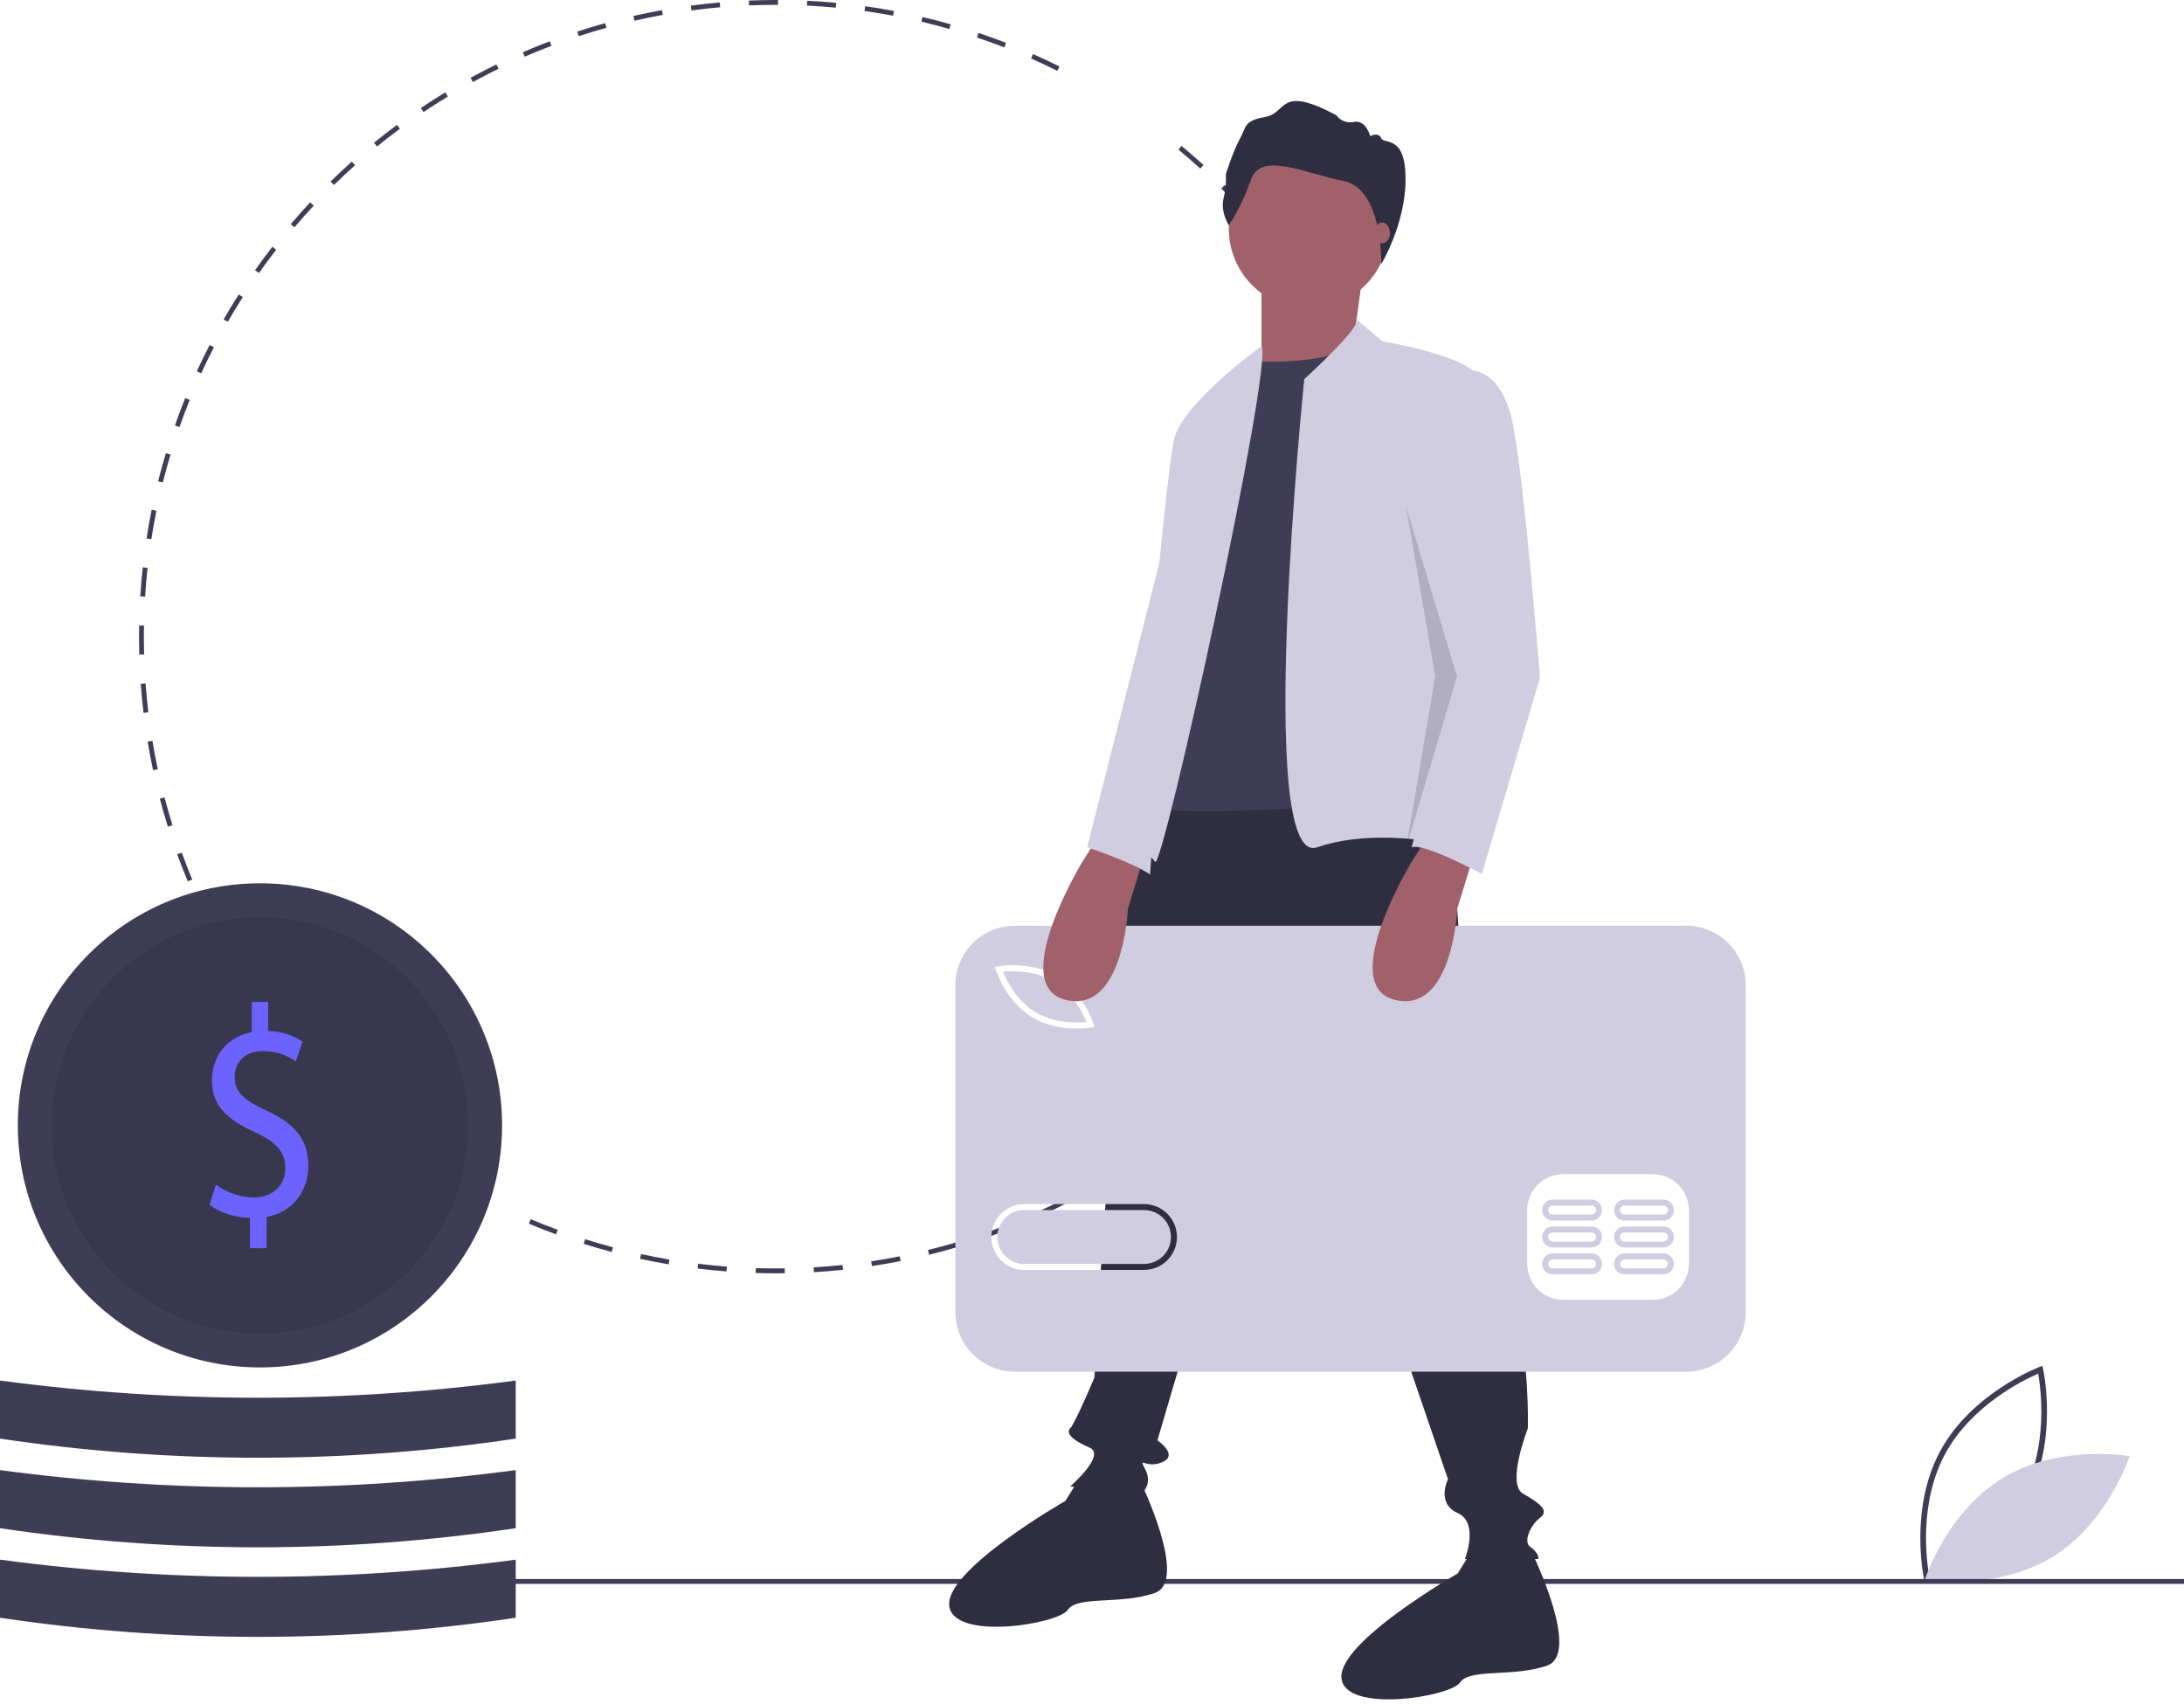 <svg width="455" height="355" viewBox="0 0 455 355" fill="none" xmlns="http://www.w3.org/2000/svg">
<g clip-path="url(#clip0)">
<path d="M400.88 329.327C400.847 329.181 397.64 314.558 404.189 302.412C410.739 290.267 424.718 284.911 424.859 284.858L425.498 284.618L425.649 285.284C425.682 285.43 428.889 300.054 422.339 312.199C415.791 324.344 401.811 329.7 401.67 329.753L401.031 329.993L400.88 329.327ZM424.621 286.243C421.821 287.448 410.769 292.72 405.238 302.977C399.706 313.236 401.375 325.368 401.907 328.368C404.707 327.166 415.754 321.902 421.291 311.634C426.822 301.376 425.154 289.245 424.621 286.243Z" fill="#3F3D56"/>
<path d="M417.334 307.939C405.565 315.019 401.032 329.084 401.032 329.084C401.032 329.084 415.581 331.668 427.35 324.587C439.119 317.506 443.652 303.442 443.652 303.442C443.652 303.442 429.103 300.858 417.334 307.939Z" fill="#D0CDE1"/>
<path d="M161.629 265.333C160.23 265.333 158.816 265.311 157.428 265.267L157.46 264.259C159.452 264.321 161.486 264.339 163.488 264.311L163.502 265.32C162.879 265.328 162.254 265.333 161.629 265.333ZM169.572 265.099L169.513 264.092C171.508 263.974 173.529 263.809 175.52 263.6L175.625 264.603C173.619 264.813 171.583 264.98 169.572 265.099ZM151.364 264.942C149.351 264.787 147.318 264.585 145.319 264.34L145.443 263.339C147.426 263.582 149.444 263.783 151.441 263.936L151.364 264.942ZM181.65 263.832L181.498 262.835C183.481 262.534 185.479 262.185 187.435 261.796L187.632 262.785C185.66 263.177 183.648 263.529 181.65 263.832ZM139.31 263.463C137.322 263.126 135.315 262.739 133.346 262.312L133.56 261.325C135.514 261.75 137.505 262.134 139.478 262.468L139.31 263.463ZM193.561 261.465L193.319 260.485C195.265 260.004 197.222 259.472 199.136 258.905L199.422 259.872C197.494 260.444 195.522 260.98 193.561 261.465ZM127.441 260.886C125.491 260.368 123.529 259.797 121.609 259.19L121.913 258.228C123.819 258.831 125.766 259.397 127.701 259.911L127.441 260.886ZM205.204 258.011L204.873 257.058C206.762 256.401 208.661 255.691 210.52 254.947L210.894 255.884C209.022 256.634 207.108 257.349 205.204 258.011ZM115.846 257.22C113.952 256.524 112.046 255.773 110.182 254.988L110.574 254.058C112.424 254.837 114.315 255.582 116.194 256.274L115.846 257.22ZM216.468 253.504L216.05 252.585C217.864 251.761 219.687 250.881 221.469 249.971L221.928 250.869C220.132 251.787 218.295 252.673 216.468 253.504ZM227.262 247.986L226.762 247.11C228.502 246.117 230.238 245.074 231.923 244.009L232.461 244.861C230.764 245.935 229.015 246.986 227.262 247.986ZM237.514 241.5L236.936 240.674C238.574 239.529 240.209 238.331 241.794 237.112L242.409 237.912C240.812 239.14 239.164 240.347 237.514 241.5ZM83.749 240.079C82.121 238.897 80.494 237.658 78.914 236.396L79.544 235.608C81.112 236.86 82.726 238.089 84.342 239.263L83.749 240.079ZM247.137 234.104L246.487 233.333C248.013 232.044 249.532 230.702 251.003 229.342L251.688 230.083C250.206 231.453 248.675 232.806 247.137 234.104ZM74.253 232.497C72.736 231.169 71.23 229.788 69.775 228.391L70.474 227.663C71.917 229.049 73.412 230.42 74.917 231.739L74.253 232.497ZM256.052 225.858L255.333 225.15C256.741 223.724 258.133 222.248 259.47 220.764L260.22 221.439C258.872 222.935 257.47 224.421 256.052 225.858ZM65.49 224.087C64.099 222.624 62.724 221.111 61.406 219.592L62.168 218.931C63.476 220.439 64.84 221.939 66.221 223.391L65.49 224.087ZM264.183 216.833L263.404 216.193C264.675 214.645 265.927 213.049 267.126 211.446L267.933 212.05C266.726 213.665 265.465 215.274 264.183 216.833ZM57.531 214.918C56.282 213.339 55.051 211.709 53.874 210.073L54.693 209.484C55.861 211.107 57.082 212.725 58.322 214.292L57.531 214.918ZM271.462 207.101L270.627 206.534C271.752 204.877 272.854 203.172 273.902 201.466L274.762 201.994C273.705 203.713 272.595 205.432 271.462 207.101ZM50.443 205.068C49.344 203.383 48.268 201.649 47.245 199.913L48.114 199.401C49.129 201.123 50.197 202.844 51.288 204.516L50.443 205.068ZM277.825 196.739L276.942 196.252C277.911 194.499 278.852 192.699 279.74 190.901L280.644 191.349C279.75 193.16 278.801 194.973 277.825 196.739H277.825ZM283.213 185.833L282.289 185.428C283.093 183.592 283.865 181.712 284.583 179.84L285.525 180.201C284.801 182.088 284.023 183.983 283.213 185.833H283.213ZM39.116 183.656C38.342 181.8 37.602 179.901 36.914 178.011L37.863 177.666C38.544 179.542 39.279 181.426 40.047 183.268L39.116 183.656ZM287.575 174.467L286.618 174.15C287.247 172.253 287.841 170.314 288.383 168.387L289.355 168.66C288.808 170.602 288.209 172.556 287.575 174.467ZM34.971 172.257C34.371 170.334 33.807 168.37 33.295 166.418L34.271 166.162C34.779 168.099 35.339 170.048 35.934 171.956L34.971 172.257ZM290.864 162.776L289.881 162.547C290.333 160.603 290.745 158.617 291.108 156.646L292.101 156.828C291.735 158.815 291.319 160.816 290.864 162.776ZM31.89 160.509C31.469 158.538 31.088 156.531 30.758 154.541L31.753 154.376C32.081 156.351 32.459 158.343 32.877 160.298L31.89 160.509ZM293.062 150.832L292.062 150.695C292.334 148.719 292.563 146.704 292.743 144.706L293.748 144.797C293.566 146.811 293.335 148.841 293.062 150.832ZM29.902 148.528C29.664 146.531 29.468 144.497 29.321 142.483L30.327 142.409C30.473 144.409 30.667 146.427 30.904 148.409L29.902 148.528ZM294.159 138.738L293.151 138.692C293.241 136.693 293.287 134.666 293.287 132.666H294.296C294.296 134.681 294.25 136.724 294.159 138.738ZM29.015 136.417C28.981 135.18 28.963 133.918 28.963 132.666C28.963 131.89 28.97 131.115 28.983 130.342L29.992 130.359C29.978 131.127 29.972 131.896 29.972 132.666C29.972 133.908 29.989 135.161 30.023 136.389L29.015 136.417ZM30.231 124.337L29.224 124.273C29.35 122.258 29.524 120.222 29.741 118.222L30.743 118.331C30.528 120.315 30.356 122.336 30.231 124.337H30.231ZM292.635 118.182C292.434 116.193 292.157 115.223 291.864 113.243L292.862 113.095C293.157 115.091 293.409 116.614 293.613 118.618L292.635 118.182ZM31.529 112.355L30.532 112.201C30.841 110.205 31.2 108.193 31.599 106.221L32.588 106.421C32.192 108.378 31.836 110.374 31.529 112.355H31.529ZM290.846 107.302C290.461 105.335 290.027 103.353 289.555 101.415L290.535 101.176C291.011 103.13 291.448 105.126 291.836 107.109L290.846 107.302ZM33.919 100.542L32.94 100.297C33.43 98.343 33.972 96.373 34.553 94.441L35.519 94.731C34.943 96.648 34.405 98.603 33.919 100.542ZM287.995 95.592C287.432 93.671 286.817 91.739 286.168 89.848L287.121 89.52C287.776 91.425 288.396 93.373 288.963 95.308L287.995 95.592ZM37.392 88.984L36.44 88.65C37.11 86.742 37.834 84.826 38.591 82.954L39.527 83.332C38.775 85.19 38.057 87.092 37.392 88.984ZM284.077 84.195C283.341 82.338 282.553 80.475 281.734 78.656L282.654 78.242C283.479 80.074 284.273 81.952 285.015 83.823L284.077 84.195ZM41.92 77.787L41.003 77.366C41.846 75.531 42.742 73.691 43.668 71.897L44.565 72.359C43.646 74.14 42.756 75.966 41.92 77.787ZM279.139 73.229C278.236 71.448 277.28 69.663 276.296 67.925L277.174 67.428C278.166 69.18 279.129 70.978 280.039 72.773L279.139 73.229ZM47.457 67.06L46.582 66.557C47.589 64.809 48.65 63.06 49.737 61.358L50.587 61.901C49.509 63.59 48.455 65.326 47.457 67.06ZM273.212 62.755C272.146 61.057 271.03 59.367 269.895 57.729L270.723 57.155C271.867 58.805 272.993 60.508 274.067 62.218L273.212 62.755ZM53.95 56.891L53.126 56.31C54.289 54.66 55.505 53.016 56.741 51.423L57.538 52.041C56.312 53.623 55.104 55.254 53.95 56.891ZM266.35 52.86C265.134 51.267 263.868 49.684 262.586 48.155L263.359 47.507C264.651 49.048 265.927 50.643 267.152 52.247L266.35 52.86ZM61.342 47.362L60.574 46.708C61.879 45.175 63.24 43.649 64.617 42.172L65.355 42.861C63.988 44.326 62.638 45.84 61.342 47.362ZM258.611 43.625C257.256 42.15 255.85 40.688 254.433 39.28L255.145 38.564C256.572 39.983 257.989 41.456 259.354 42.942L258.611 43.625ZM69.567 38.548L68.861 37.827C70.304 36.416 71.797 35.02 73.298 33.68L73.97 34.433C72.48 35.763 70.999 37.148 69.567 38.548V38.548ZM250.062 35.128C248.577 33.781 247.044 32.453 245.505 31.18L246.148 30.402C247.698 31.685 249.244 33.024 250.74 34.381L250.062 35.128ZM78.555 30.522L77.918 29.74C79.478 28.469 81.091 27.216 82.711 26.015L83.312 26.825C81.704 28.017 80.103 29.261 78.555 30.522H78.555ZM88.231 23.35L87.668 22.513C89.338 21.39 91.057 20.289 92.778 19.242L93.302 20.105C91.595 21.143 89.888 22.235 88.231 23.35H88.231ZM98.515 17.095L98.031 16.209C99.798 15.243 101.609 14.305 103.415 13.421L103.859 14.328C102.067 15.204 100.269 16.135 98.515 17.095ZM220.271 14.757C218.476 13.863 216.637 12.999 214.805 12.189L215.213 11.267C217.059 12.082 218.912 12.953 220.721 13.854L220.271 14.757ZM109.321 11.809L108.92 10.883C110.767 10.083 112.655 9.316 114.534 8.602L114.892 9.546C113.028 10.254 111.154 11.015 109.321 11.809ZM209.225 9.875C207.357 9.151 205.446 8.459 203.543 7.821L203.864 6.864C205.781 7.508 207.708 8.204 209.59 8.934L209.225 9.875ZM120.574 7.536L120.26 6.577C122.177 5.949 124.134 5.357 126.074 4.819L126.344 5.791C124.418 6.325 122.477 6.912 120.574 7.536H120.574ZM197.785 6.036C195.861 5.487 193.898 4.977 191.952 4.518L192.184 3.536C194.145 3.998 196.122 4.513 198.062 5.066L197.785 6.036ZM132.188 4.313L131.963 3.33C133.928 2.881 135.931 2.471 137.914 2.114L138.093 3.106C136.125 3.462 134.138 3.867 132.188 4.313ZM186.055 3.27C184.09 2.902 182.089 2.574 180.107 2.295L180.247 1.296C182.245 1.577 184.261 1.907 186.241 2.279L186.055 3.27ZM144.048 2.173L143.914 1.173C145.911 0.906 147.943 0.682 149.951 0.507L150.039 1.512C148.045 1.686 146.03 1.908 144.048 2.173ZM174.12 1.594C172.133 1.407 170.111 1.262 168.108 1.165L168.157 0.158C170.175 0.255 172.213 0.401 174.215 0.589L174.12 1.594ZM156.054 1.125L156.012 0.117C157.866 0.04 159.756 0 161.629 0L162.086 0.001L162.083 1.01L161.629 1.009C159.77 1.009 157.894 1.048 156.054 1.125Z" fill="#3F3D56"/>
<path d="M455.001 329.039H85.25V330.048H455.001V329.039Z" fill="#3F3D56"/>
<path d="M301.658 159.414L306.702 237.602C306.702 237.602 318.809 268.372 318.304 297.629C318.304 297.629 313.764 309.231 317.295 311.249C320.826 313.267 322.844 314.78 320.826 316.293C318.809 317.807 317.295 321.338 318.809 322.347C320.322 323.355 320.826 324.869 320.322 324.869H305.189C305.189 324.869 308.215 317.302 303.676 315.285C299.136 313.267 301.658 308.222 301.658 308.222L267.861 209.353L241.126 300.151C241.126 300.151 245.666 303.178 242.135 304.691C238.603 306.205 237.09 303.178 238.603 306.205C240.117 309.231 238.099 310.745 238.099 311.249C238.099 311.753 222.966 309.736 222.966 309.736C222.966 309.736 230.533 303.178 227.001 301.665C223.47 300.151 221.957 298.638 222.966 297.629C223.975 296.62 228.01 287.036 228.01 287.036C228.01 287.036 230.028 250.717 230.533 249.204C231.037 247.69 230.533 240.628 230.533 237.097C230.533 233.566 230.028 219.442 231.541 215.911C233.055 212.38 234.568 168.998 242.639 163.954C250.71 158.91 301.658 159.414 301.658 159.414Z" fill="#2F2E41"/>
<path d="M237.593 308.727C237.593 308.727 247.682 329.409 240.62 331.931C233.558 334.453 224.478 332.435 222.46 335.462C220.443 338.488 198.247 342.019 197.743 334.453C197.239 326.886 221.956 312.762 221.956 312.762L225.176 307.578L237.593 308.727Z" fill="#2F2E41"/>
<path d="M319.313 323.86C319.313 323.86 329.402 344.542 322.34 347.064C315.278 349.586 306.198 347.568 304.18 350.595C302.162 353.621 279.967 357.153 279.463 349.586C278.958 342.019 303.676 327.895 303.676 327.895L306.895 322.711L319.313 323.86Z" fill="#2F2E41"/>
<path d="M272.653 64.328C281.847 64.328 289.3 56.875 289.3 47.682C289.3 38.488 281.847 31.035 272.653 31.035C263.46 31.035 256.007 38.488 256.007 47.682C256.007 56.875 263.46 64.328 272.653 64.328Z" fill="#A0616A"/>
<path d="M284.003 56.509L281.985 71.138L266.852 82.74L262.816 77.191V58.023L284.003 56.509Z" fill="#A0616A"/>
<path d="M260.294 75.174C260.294 75.174 275.932 76.687 284.002 71.138L300.144 166.476C300.144 166.476 243.143 171.016 240.621 167.99V138.228L250.71 89.802L260.294 75.174Z" fill="#3F3D56"/>
<path d="M282.613 66.58L288.037 71.138C288.037 71.138 310.232 74.669 308.719 80.722L302.666 152.352L304.683 176.565C304.683 176.565 287.533 172.025 274.417 176.565C261.302 181.105 271.722 79.005 271.722 79.005C271.722 79.005 283.746 68.075 282.613 66.58Z" fill="#D0CDE1"/>
<path d="M262.816 72.101C262.816 72.101 246.674 83.749 244.656 91.315C242.639 98.882 236.081 178.583 236.081 178.583C236.081 178.583 239.108 177.069 240.621 179.591C242.134 182.114 265.338 76.091 262.816 72.101Z" fill="#D0CDE1"/>
<path d="M256.014 46.956C256.014 46.956 254.212 44.253 254.905 41.342C255.319 39.69 255.482 37.984 255.39 36.283C255.39 36.283 256.845 31.57 258.301 28.936C259.757 26.302 259.063 25.193 263.638 24.361C268.212 23.53 266.341 17.569 278.401 24.015C278.808 24.583 279.374 25.018 280.028 25.264C280.682 25.511 281.394 25.559 282.074 25.401C284.57 24.916 285.471 28.381 285.471 28.381C285.471 28.381 287.134 27.411 287.758 28.797C288.382 30.183 292.829 27.965 292.829 37.322C292.829 46.679 287.768 55.037 287.768 55.037C287.768 55.037 288.139 39.298 279.891 37.704C271.643 36.109 262.772 31.466 260.623 37.426C259.463 40.772 257.916 43.97 256.014 46.956Z" fill="#2F2E41"/>
<path d="M287.948 50.699C288.847 50.699 289.575 49.728 289.575 48.53C289.575 47.332 288.847 46.36 287.948 46.36C287.05 46.36 286.321 47.332 286.321 48.53C286.321 49.728 287.05 50.699 287.948 50.699Z" fill="#A0616A"/>
<path d="M219.581 204.523C215.59 202.123 210.777 202.306 208.947 202.489C209.644 204.19 211.735 208.529 215.726 210.931C219.727 213.337 224.534 213.149 226.361 212.966C225.664 211.266 223.573 206.925 219.581 204.523Z" fill="#D0CDE1"/>
<path d="M238.338 252.154H213.39C211.902 252.154 210.474 252.745 209.421 253.798C208.369 254.85 207.777 256.278 207.777 257.767C207.777 259.255 208.369 260.683 209.421 261.736C210.474 262.789 211.902 263.38 213.39 263.38H238.338C239.826 263.378 241.252 262.786 242.303 261.734C243.355 260.681 243.946 259.255 243.946 257.767C243.946 256.279 243.355 254.852 242.303 253.8C241.252 252.747 239.826 252.155 238.338 252.154Z" fill="#D0CDE1"/>
<path d="M351.307 192.904H211.435C209.808 192.904 208.197 193.224 206.694 193.847C205.19 194.47 203.824 195.382 202.674 196.533C201.523 197.683 200.611 199.049 199.988 200.552C199.365 202.056 199.045 203.667 199.045 205.294V273.442C199.045 276.728 200.35 279.88 202.674 282.203C204.998 284.527 208.149 285.833 211.435 285.833H351.307C352.934 285.833 354.545 285.512 356.048 284.889C357.552 284.267 358.918 283.354 360.068 282.203C361.219 281.053 362.131 279.687 362.754 278.184C363.377 276.681 363.697 275.069 363.697 273.442V205.294C363.697 203.667 363.377 202.056 362.754 200.552C362.131 199.049 361.219 197.683 360.068 196.533C358.918 195.382 357.552 194.47 356.048 193.847C354.545 193.224 352.934 192.904 351.307 192.904ZM207.974 201.356C208.251 201.306 214.8 200.191 220.224 203.455C225.647 206.717 227.73 213.027 227.816 213.293L228.035 213.974L227.332 214.099C226.328 214.255 225.313 214.33 224.296 214.322C221.833 214.322 218.264 213.914 215.082 211.999C209.659 208.737 207.576 202.428 207.49 202.161L207.271 201.481L207.974 201.356ZM238.337 264.627H213.39C211.57 264.627 209.825 263.905 208.539 262.618C207.252 261.331 206.529 259.586 206.529 257.767C206.529 255.947 207.252 254.202 208.539 252.916C209.825 251.629 211.57 250.906 213.39 250.906H238.337C240.156 250.906 241.901 251.629 243.188 252.916C244.475 254.202 245.197 255.947 245.197 257.767C245.197 259.586 244.475 261.331 243.188 262.618C241.901 263.905 240.156 264.627 238.337 264.627ZM351.847 263.38C351.841 265.363 351.051 267.263 349.649 268.666C348.246 270.068 346.346 270.858 344.363 270.864H325.653C323.669 270.858 321.769 270.068 320.367 268.666C318.964 267.263 318.174 265.363 318.168 263.38V252.154C318.174 250.171 318.964 248.27 320.367 246.868C321.769 245.466 323.669 244.675 325.653 244.669H344.363C346.346 244.675 348.246 245.466 349.649 246.868C351.051 248.27 351.841 250.171 351.847 252.154L351.847 263.38Z" fill="#D0CDE1"/>
<path d="M331.578 261.197H323.47C322.891 261.197 322.336 261.427 321.926 261.836C321.517 262.246 321.287 262.801 321.287 263.38C321.287 263.959 321.517 264.514 321.926 264.923C322.336 265.333 322.891 265.563 323.47 265.563H331.578C332.157 265.563 332.712 265.333 333.121 264.923C333.531 264.514 333.761 263.959 333.761 263.38C333.761 262.801 333.531 262.246 333.121 261.836C332.712 261.427 332.157 261.197 331.578 261.197ZM331.578 264.315H323.47C323.347 264.316 323.225 264.292 323.111 264.245C322.998 264.198 322.894 264.129 322.807 264.042C322.72 263.955 322.651 263.852 322.604 263.738C322.557 263.625 322.532 263.503 322.532 263.38C322.532 263.257 322.557 263.135 322.604 263.021C322.651 262.908 322.72 262.805 322.807 262.718C322.894 262.631 322.998 262.562 323.111 262.515C323.225 262.468 323.347 262.444 323.47 262.444H331.578C331.701 262.444 331.823 262.468 331.937 262.515C332.05 262.562 332.154 262.631 332.241 262.718C332.328 262.805 332.397 262.908 332.444 263.021C332.491 263.135 332.516 263.257 332.516 263.38C332.516 263.503 332.491 263.625 332.444 263.738C332.397 263.852 332.328 263.955 332.241 264.042C332.154 264.129 332.05 264.198 331.937 264.245C331.823 264.292 331.701 264.316 331.578 264.315Z" fill="#D0CDE1"/>
<path d="M346.546 261.197H338.438C338.151 261.197 337.867 261.253 337.602 261.362C337.337 261.472 337.096 261.632 336.893 261.835C336.689 262.038 336.528 262.279 336.418 262.544C336.309 262.809 336.252 263.093 336.252 263.38C336.252 263.667 336.309 263.951 336.418 264.216C336.528 264.481 336.689 264.722 336.893 264.925C337.096 265.127 337.337 265.288 337.602 265.398C337.867 265.507 338.151 265.563 338.438 265.563H346.546C347.125 265.563 347.68 265.333 348.09 264.923C348.499 264.514 348.729 263.959 348.729 263.38C348.729 262.801 348.499 262.246 348.09 261.836C347.68 261.427 347.125 261.197 346.546 261.197ZM346.546 264.315H338.438C338.315 264.316 338.193 264.292 338.08 264.245C337.966 264.198 337.862 264.129 337.775 264.042C337.688 263.955 337.619 263.852 337.572 263.738C337.525 263.625 337.5 263.503 337.5 263.38C337.5 263.257 337.525 263.135 337.572 263.021C337.619 262.908 337.688 262.805 337.775 262.718C337.862 262.631 337.966 262.562 338.08 262.515C338.193 262.468 338.315 262.444 338.438 262.444H346.546C346.794 262.445 347.031 262.544 347.206 262.719C347.381 262.895 347.479 263.132 347.479 263.38C347.479 263.628 347.381 263.865 347.206 264.041C347.031 264.216 346.794 264.315 346.546 264.315Z" fill="#D0CDE1"/>
<path d="M331.578 255.584H323.47C322.891 255.584 322.336 255.814 321.926 256.223C321.517 256.633 321.287 257.188 321.287 257.767C321.287 258.346 321.517 258.901 321.926 259.31C322.336 259.72 322.891 259.95 323.47 259.95H331.578C331.865 259.95 332.149 259.894 332.414 259.784C332.679 259.675 332.92 259.514 333.124 259.311C333.327 259.109 333.488 258.868 333.598 258.603C333.707 258.338 333.764 258.054 333.764 257.767C333.764 257.48 333.707 257.196 333.598 256.931C333.488 256.666 333.327 256.425 333.124 256.222C332.92 256.019 332.679 255.859 332.414 255.749C332.149 255.64 331.865 255.583 331.578 255.584ZM331.578 258.702H323.47C323.222 258.702 322.984 258.604 322.808 258.428C322.633 258.253 322.534 258.015 322.534 257.767C322.534 257.519 322.633 257.281 322.808 257.105C322.984 256.93 323.222 256.831 323.47 256.831H331.578C331.826 256.831 332.064 256.93 332.239 257.105C332.415 257.281 332.513 257.519 332.513 257.767C332.513 258.015 332.415 258.253 332.239 258.428C332.064 258.604 331.826 258.702 331.578 258.702Z" fill="#D0CDE1"/>
<path d="M346.546 255.584H338.438C338.151 255.583 337.867 255.64 337.602 255.749C337.337 255.859 337.096 256.019 336.893 256.222C336.689 256.425 336.528 256.666 336.418 256.931C336.309 257.196 336.252 257.48 336.252 257.767C336.252 258.054 336.309 258.338 336.418 258.603C336.528 258.868 336.689 259.109 336.893 259.311C337.096 259.514 337.337 259.675 337.602 259.784C337.867 259.894 338.151 259.95 338.438 259.95H346.546C347.125 259.95 347.68 259.72 348.09 259.31C348.499 258.901 348.729 258.346 348.729 257.767C348.729 257.188 348.499 256.633 348.09 256.223C347.68 255.814 347.125 255.584 346.546 255.584ZM346.546 258.702H338.438C338.19 258.702 337.952 258.604 337.777 258.428C337.601 258.253 337.503 258.015 337.503 257.767C337.503 257.519 337.601 257.281 337.777 257.105C337.952 256.93 338.19 256.831 338.438 256.831H346.546C346.794 256.831 347.032 256.93 347.208 257.105C347.383 257.281 347.482 257.519 347.482 257.767C347.482 258.015 347.383 258.253 347.208 258.428C347.032 258.604 346.794 258.702 346.546 258.702Z" fill="#D0CDE1"/>
<path d="M331.578 249.971H323.47C322.891 249.971 322.336 250.201 321.926 250.61C321.517 251.019 321.287 251.575 321.287 252.154C321.287 252.733 321.517 253.288 321.926 253.697C322.336 254.107 322.891 254.337 323.47 254.337H331.578C332.157 254.337 332.712 254.107 333.121 253.697C333.531 253.288 333.761 252.733 333.761 252.154C333.761 251.575 333.531 251.019 333.121 250.61C332.712 250.201 332.157 249.971 331.578 249.971ZM331.578 253.089H323.47C323.222 253.089 322.984 252.991 322.808 252.815C322.633 252.64 322.534 252.402 322.534 252.154C322.534 251.906 322.633 251.668 322.808 251.492C322.984 251.317 323.222 251.218 323.47 251.218H331.578C331.826 251.218 332.064 251.317 332.239 251.492C332.415 251.668 332.513 251.906 332.513 252.154C332.513 252.402 332.415 252.64 332.239 252.815C332.064 252.991 331.826 253.089 331.578 253.089Z" fill="#D0CDE1"/>
<path d="M346.546 249.971H338.438C338.151 249.97 337.867 250.026 337.602 250.136C337.337 250.245 337.096 250.406 336.893 250.609C336.689 250.812 336.528 251.052 336.418 251.318C336.309 251.583 336.252 251.867 336.252 252.154C336.252 252.441 336.309 252.725 336.418 252.99C336.528 253.255 336.689 253.496 336.893 253.698C337.096 253.901 337.337 254.062 337.602 254.171C337.867 254.281 338.151 254.337 338.438 254.337H346.546C347.124 254.336 347.679 254.105 348.087 253.696C348.496 253.287 348.726 252.732 348.726 252.154C348.726 251.575 348.496 251.021 348.087 250.611C347.679 250.202 347.124 249.972 346.546 249.971ZM346.546 253.089H338.438C338.19 253.089 337.952 252.991 337.777 252.815C337.601 252.64 337.503 252.402 337.503 252.154C337.503 251.906 337.601 251.668 337.777 251.492C337.952 251.317 338.19 251.218 338.438 251.218H346.546C346.794 251.218 347.032 251.317 347.208 251.492C347.383 251.668 347.482 251.906 347.482 252.154C347.482 252.402 347.383 252.64 347.208 252.815C347.032 252.991 346.794 253.089 346.546 253.089Z" fill="#D0CDE1"/>
<path d="M307.207 177.574L303.591 189.373C303.591 189.373 302.667 211.371 290.56 208.344C278.454 205.318 294.091 179.592 294.091 179.592L297.622 174.043L307.207 177.574Z" fill="#A0616A"/>
<path d="M238.602 177.574L234.986 189.373C234.986 189.373 234.062 211.371 221.956 208.344C209.849 205.318 225.487 179.592 225.487 179.592L229.018 174.043L238.602 177.574Z" fill="#A0616A"/>
<path d="M304.683 77.191C304.683 77.191 312.754 75.174 315.276 88.793C317.798 102.413 320.825 141.254 320.825 141.254L308.718 182.114C308.718 182.114 296.612 175.556 294.09 176.565L303.617 141.093L295.603 104.935C295.603 104.935 302.665 77.191 304.683 77.191Z" fill="#D0CDE1"/>
<path opacity="0.15" d="M292.948 105.625L303.541 140.936L292.948 176.75L299.001 140.936L292.948 105.625Z" fill="black"/>
<path d="M244.656 104.935L226.496 176.565C226.496 176.565 236.075 179.726 239.606 182.248L244.656 104.935Z" fill="#D0CDE1"/>
<path d="M54.157 284.947C82.016 284.947 104.601 262.363 104.601 234.504C104.601 206.645 82.016 184.06 54.157 184.06C26.298 184.06 3.714 206.645 3.714 234.504C3.714 262.363 26.298 284.947 54.157 284.947Z" fill="#3F3D56"/>
<path opacity="0.1" d="M54.157 277.885C78.116 277.885 97.538 258.463 97.538 234.504C97.538 210.545 78.116 191.122 54.157 191.122C30.198 191.122 10.775 210.545 10.775 234.504C10.775 258.463 30.198 277.885 54.157 277.885Z" fill="black"/>
<path d="M52.079 260.103V253.789C48.887 253.727 45.585 252.601 43.659 251.038L44.98 246.85C47.269 248.565 50.044 249.506 52.904 249.538C56.811 249.538 59.453 246.975 59.453 243.411C59.453 239.973 57.307 237.847 53.234 235.972C47.621 233.471 44.154 230.595 44.154 225.157C44.154 219.968 47.401 216.029 52.464 215.092V208.778H55.876V214.842C58.42 214.877 60.902 215.635 63.03 217.03L61.654 221.156C59.613 219.759 57.194 219.017 54.72 219.03C50.483 219.03 48.887 221.906 48.887 224.407C48.887 227.657 50.923 229.283 55.711 231.533C61.379 234.159 64.241 237.41 64.241 242.974C64.241 247.912 61.214 252.539 55.546 253.601V260.103H52.079Z" fill="#6C63FF"/>
<path d="M107.445 337.11C71.827 342.422 35.618 342.422 0 337.11V325.004C35.656 329.779 71.789 329.779 107.445 325.004V337.11Z" fill="#3F3D56"/>
<path d="M107.445 318.446C71.827 323.758 35.618 323.758 0 318.446V306.339C35.656 311.115 71.789 311.115 107.445 306.339V318.446Z" fill="#3F3D56"/>
<path d="M107.445 299.782C71.827 305.094 35.618 305.094 0 299.782V287.675C35.656 292.45 71.789 292.45 107.445 287.675V299.782Z" fill="#3F3D56"/>
</g>
<defs>
<clipPath id="clip0">
<rect width="455" height="354.117" fill="white"/>
</clipPath>
</defs>
</svg>

